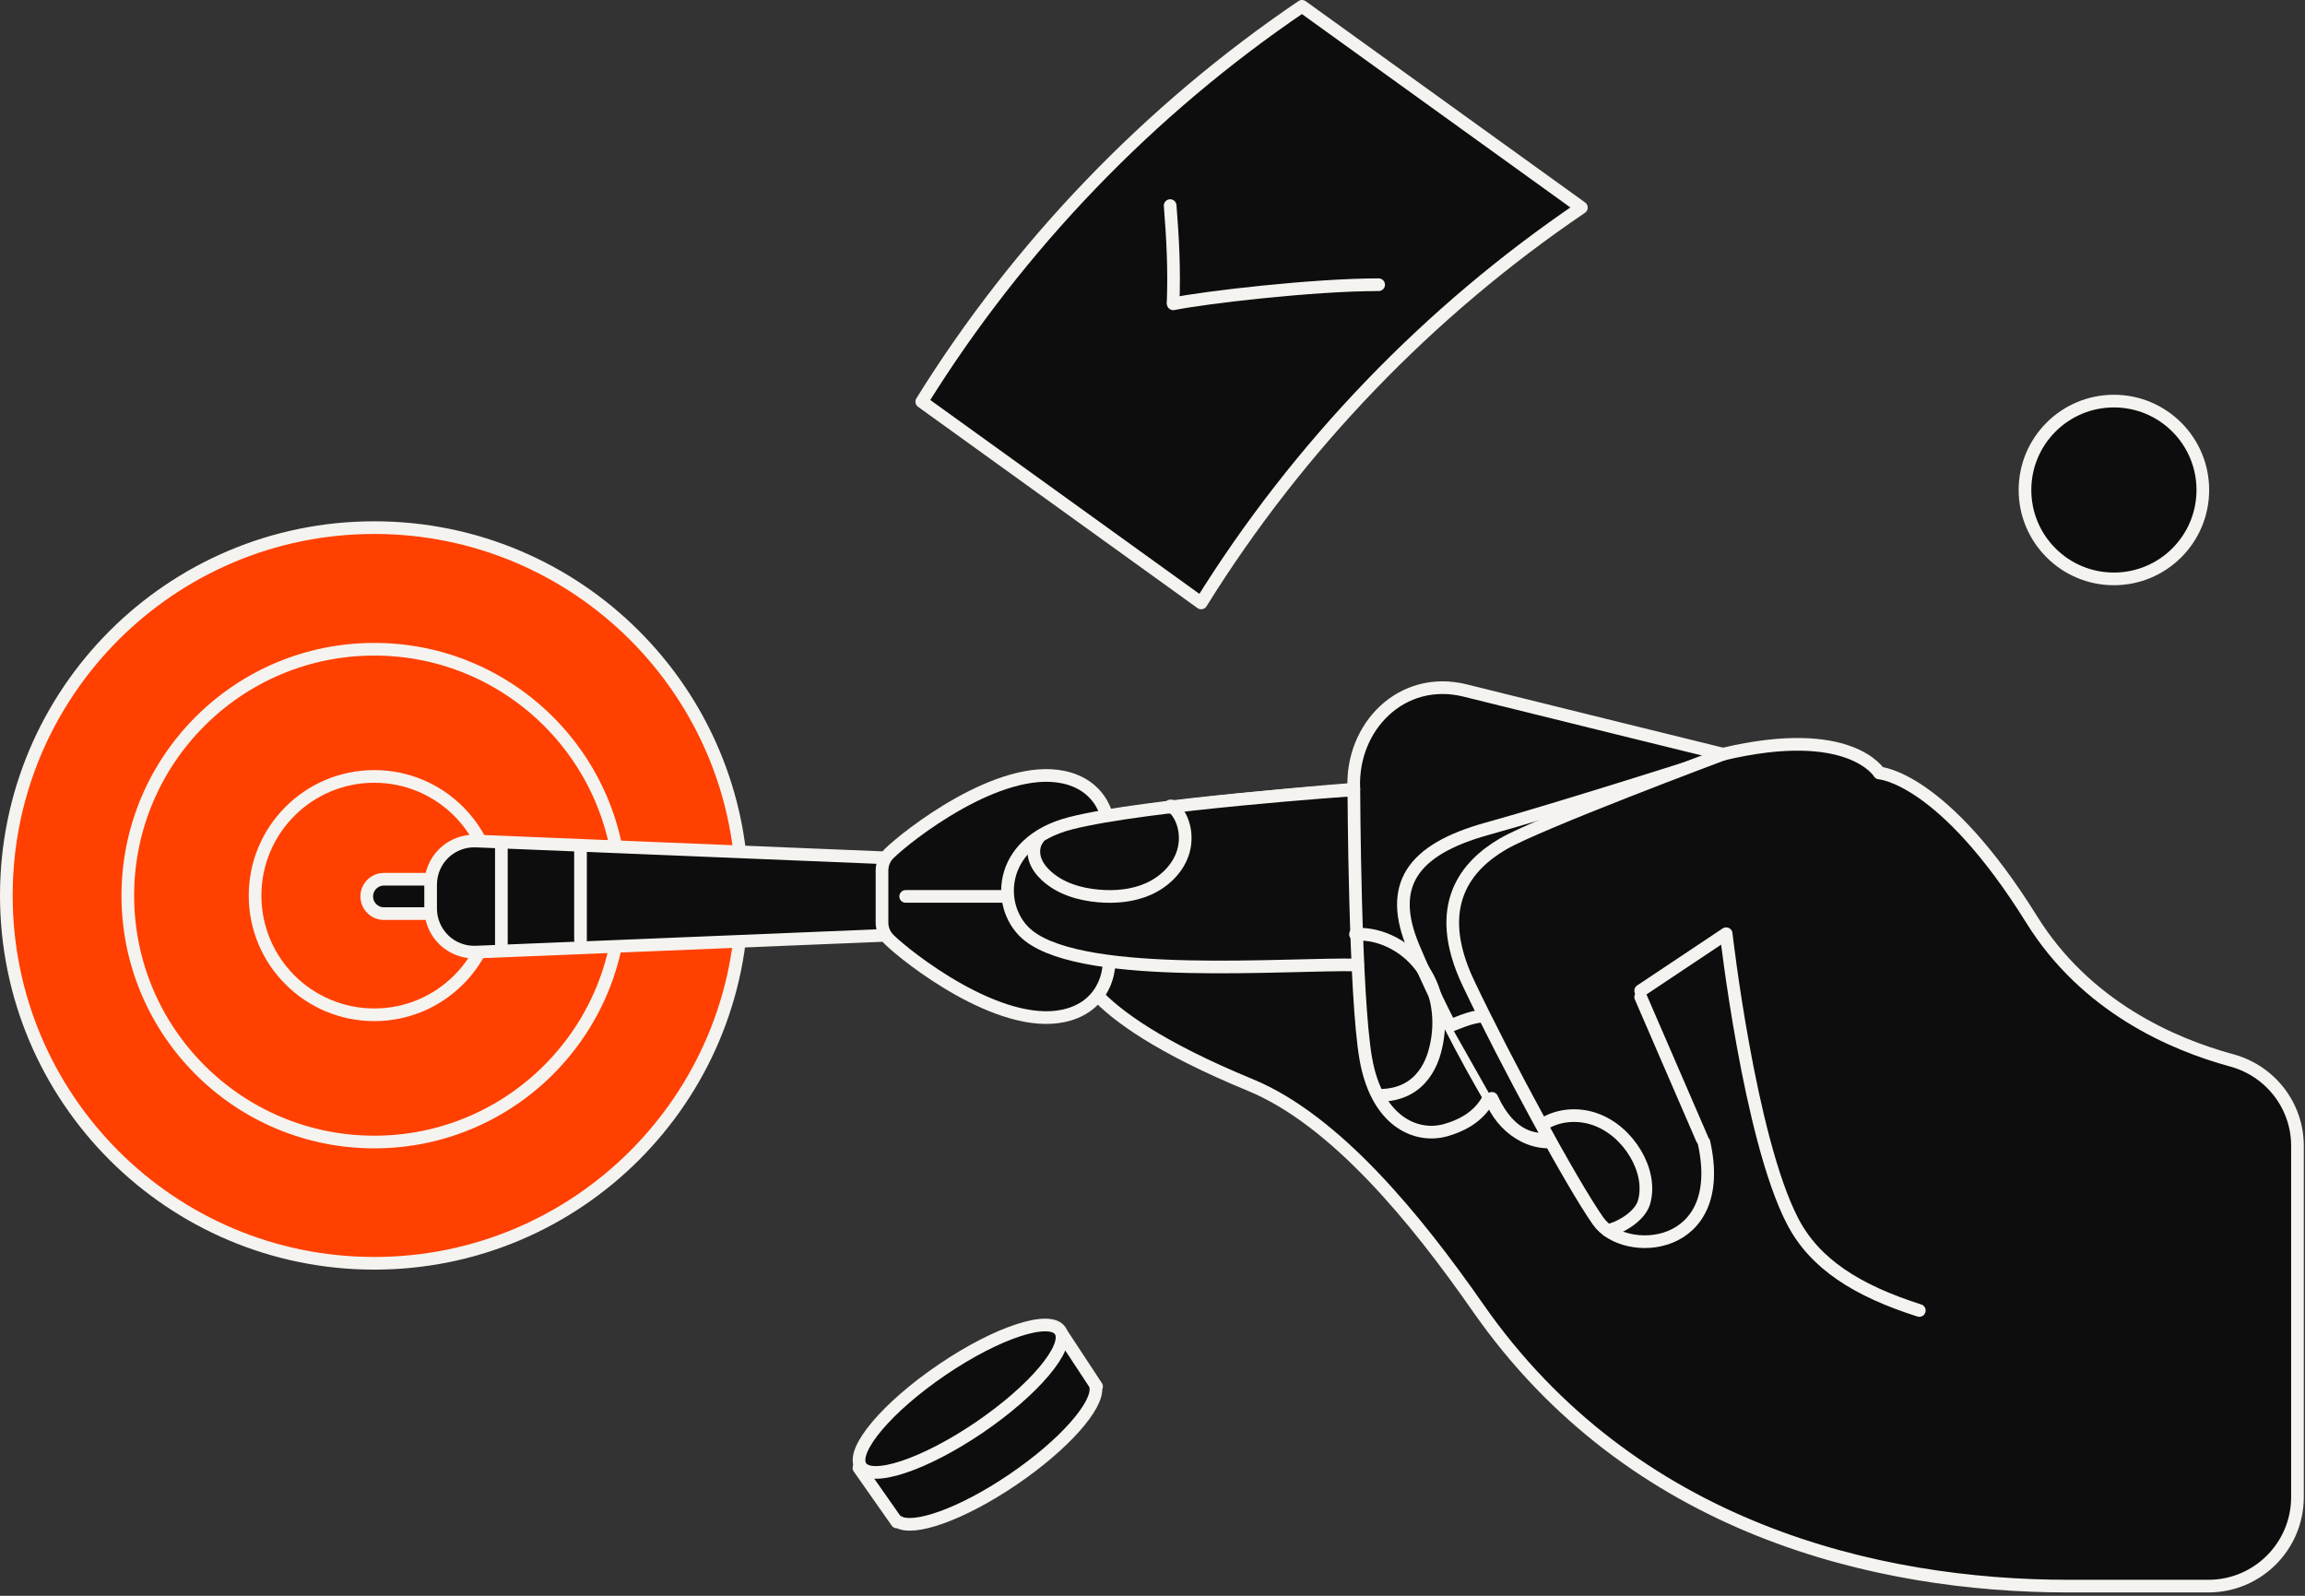 <svg width="364" height="252" viewBox="0 0 364 252" fill="none" xmlns="http://www.w3.org/2000/svg">
<rect x="0" y="0" width="364" height="252" fill="#333333" stroke="none"/>
<path d="M135.642 231.801L141.636 240.344L141.758 240.261C144.15 241.868 151.888 239.118 159.929 233.663C167.97 228.208 173.502 221.956 173.044 219.036L173.166 218.953L167.708 210.659L135.642 231.801Z" fill="#0D0D0D" stroke="#F5F3EF" stroke-width="2" stroke-linecap="round" stroke-linejoin="round"/>
<path d="M167.45 210.184C169.044 212.717 163.278 219.558 154.572 225.465C145.866 231.371 137.514 234.106 135.918 231.574C134.324 229.041 140.09 222.199 148.797 216.293C157.503 210.386 165.854 207.651 167.45 210.184Z" fill="#0D0D0D" stroke="#F5F3EF" stroke-width="2" stroke-linecap="round" stroke-linejoin="round"/>
<path d="M145.563 63.43C160.891 38.76 181.494 17.341 205.609 1L249.729 32.782C225.613 49.122 205.011 70.546 189.683 95.212L145.563 63.43Z" fill="#0D0D0D" stroke="#F5F3EF" stroke-width="2" stroke-linecap="round" stroke-linejoin="round"/>
<path d="M185.282 47.98C190.048 47.002 207.239 44.961 217.712 44.961" stroke="#F5F3EF" stroke-width="2" stroke-linecap="round" stroke-linejoin="round"/>
<path d="M184.789 32.467C185.202 37.652 185.463 42.563 185.254 47.84" stroke="#F5F3EF" stroke-width="2" stroke-linecap="round" stroke-linejoin="round"/>
<path d="M59.108 199.494C91.2 199.494 117.215 173.487 117.215 141.407C117.215 109.327 91.2 83.32 59.108 83.32C27.016 83.32 1 109.327 1 141.407C1 173.487 27.016 199.494 59.108 199.494Z" fill="#FF4000" stroke="#F5F3EF" stroke-width="2" stroke-linecap="round" stroke-linejoin="round"/>
<path d="M59.107 180.344C80.604 180.344 98.03 162.924 98.03 141.435C98.03 119.946 80.604 102.526 59.107 102.526C37.611 102.526 20.184 119.946 20.184 141.435C20.184 162.924 37.611 180.344 59.107 180.344Z" fill="#FF4000" stroke="#F5F3EF" stroke-width="2" stroke-linecap="round" stroke-linejoin="round"/>
<path d="M59.108 160.251C69.506 160.251 77.935 151.825 77.935 141.43C77.935 131.036 69.506 122.609 59.108 122.609C48.709 122.609 40.28 131.036 40.28 141.43C40.28 151.825 48.709 160.251 59.108 160.251Z" fill="#FF4000" stroke="#F5F3EF" stroke-width="2" stroke-linecap="round" stroke-linejoin="round"/>
<path d="M170.072 151.248C170.072 151.248 168.745 159.503 197.464 171.344C210.865 176.869 223.6 192.446 233.399 206.512C257.757 241.479 296.472 250.473 326.627 250.473H348.74C356.513 250.473 362.81 244.173 362.81 236.407V180.942C362.81 174.611 358.534 169.11 352.426 167.45C343.028 164.896 329.39 158.946 320.847 145.221C306.776 122.611 296.781 122.074 296.781 122.074C296.781 122.074 292.2 114.319 272.097 119.095C272.097 119.095 241.441 111.557 231.389 109.047C221.337 106.533 213.295 114.825 213.797 124.62C213.797 124.62 184.689 126.845 169.066 129.897C154.49 132.743 158.136 150.622 170.072 151.248Z" fill="#0D0D0D" stroke="#F5F3EF" stroke-width="2" stroke-linecap="round" stroke-linejoin="round"/>
<path d="M214.399 152.293L170.073 151.263" stroke="#F5F3EF" stroke-width="2" stroke-linecap="round" stroke-linejoin="round"/>
<path d="M57.916 141.561C57.916 140.065 59.136 138.846 60.632 138.846H70.916C71.682 138.846 72.304 139.468 72.304 140.234V142.888C72.304 143.654 71.682 144.275 70.916 144.275H60.632C59.136 144.275 57.916 143.056 57.916 141.561Z" fill="#0D0D0D" stroke="#F5F3EF" stroke-width="2" stroke-linecap="round" stroke-linejoin="round"/>
<path d="M70.118 148.441C68.774 147.154 68.004 145.345 68.004 143.485V139.676C68.004 137.815 68.774 136.007 70.118 134.72C71.462 133.433 73.299 132.735 75.16 132.811L141.286 135.522C143.287 135.606 144.867 137.25 144.867 139.255V143.91C144.867 145.915 143.287 147.559 141.286 147.643L75.16 150.353C73.299 150.429 71.462 149.736 70.118 148.445V148.441Z" fill="#0D0D0D" stroke="#F5F3EF" stroke-width="2" stroke-linecap="round" stroke-linejoin="round"/>
<path d="M79.175 133.916V149.064" stroke="#F5F3EF" stroke-width="2" stroke-linecap="round" stroke-linejoin="round"/>
<path d="M91.673 134.354V148.472" stroke="#F5F3EF" stroke-width="2" stroke-linecap="round" stroke-linejoin="round"/>
<path d="M140.395 148.347C139.685 147.645 139.284 146.687 139.284 145.688V137.461C139.284 136.462 139.685 135.504 140.395 134.802C143.207 132.028 157.755 120.544 167.955 122.729C171.749 123.543 173.51 125.821 174.32 127.589C174.954 128.976 175.207 130.5 175.207 132.036C175.207 135.656 173.815 139.357 172.796 141.574C174.244 144.738 176.454 150.905 174.316 155.56C173.506 157.328 171.745 159.605 167.951 160.419C157.751 162.605 143.203 151.121 140.391 148.347H140.395Z" fill="#0D0D0D" stroke="#F5F3EF" stroke-width="2" stroke-linecap="round" stroke-linejoin="round"/>
<path d="M168.216 141.557H143.022" stroke="#F5F3EF" stroke-width="2" stroke-linecap="round" stroke-linejoin="round"/>
<path d="M235.472 162.657C238.3 173.707 232.773 177.227 228.248 178.482C223.724 179.737 217.443 177.227 215.682 167.179C213.921 157.131 213.797 124.726 213.797 124.726C213.797 124.726 180.878 126.987 169.066 130.003C157.253 133.018 157.161 143.703 162.516 147.825C171.681 154.874 203.336 152.128 214.394 152.384" fill="#0D0D0D"/>
<path d="M235.472 162.657C238.3 173.707 232.773 177.227 228.248 178.482C223.724 179.737 217.443 177.227 215.682 167.179C213.921 157.131 213.797 124.726 213.797 124.726C213.797 124.726 180.878 126.987 169.066 130.003C157.253 133.018 157.161 143.703 162.516 147.825C171.681 154.874 203.336 152.128 214.394 152.384" stroke="#F5F3EF" stroke-width="2" stroke-linecap="round" stroke-linejoin="round"/>
<path d="M163.92 132.441C163.238 133.304 163.11 134.522 163.418 135.581C163.727 136.64 164.417 137.546 165.227 138.291C167.441 140.328 170.494 141.23 173.49 141.487C176.141 141.716 178.881 141.471 181.32 140.396C183.754 139.322 185.864 137.353 186.746 134.839C187.629 132.329 187.128 129.29 185.226 127.43C185.106 127.313 184.929 127.197 184.793 127.289C184.657 127.381 184.917 127.63 184.942 127.466" stroke="#F5F3EF" stroke-width="2" stroke-linecap="round" stroke-linejoin="round"/>
<path d="M217.816 172.973C224.959 172.973 226.399 166.838 226.748 165.358C227.719 161.245 227.129 156.706 224.783 153.189C222.44 149.673 218.281 147.327 214.057 147.532" stroke="#F5F3EF" stroke-width="2" stroke-linecap="round" stroke-linejoin="round"/>
<path d="M333.822 91.415C341.578 91.415 347.865 85.131 347.865 77.378C347.865 69.625 341.578 63.34 333.822 63.34C326.067 63.34 319.78 69.625 319.78 77.378C319.78 85.131 326.067 91.415 333.822 91.415Z" fill="#0D0D0D" stroke="#F5F3EF" stroke-width="2" stroke-linecap="round" stroke-linejoin="round"/>
<path d="M270.592 119.945C270.592 119.945 245.862 127.833 234.903 130.856C222.758 134.212 219.176 139.97 223.199 149.569C228.077 161.209 234.005 171.297 236.267 175.19C238.529 179.083 243.68 182.147 248.958 179.107" stroke="#F5F3EF" stroke-width="2" stroke-linecap="round" stroke-linejoin="round"/>
<path d="M235.592 173.445C238.592 179.945 242.551 179.945 244.356 179.945C244.978 178.763 244.32 173.794 244.356 172.455C244.424 169.857 243.903 167.202 242.551 164.981C241.2 162.76 238.965 161.02 236.406 160.57C233.591 160.077 231.755 160.907 229.092 161.945" fill="#0D0D0D" stroke="#F5F3EF" stroke-width="2" stroke-linecap="round" stroke-linejoin="round"/>
<path d="M272.101 119.099C272.101 119.099 242.877 130.025 237.321 133.293C231.766 136.556 225.99 142.839 231.894 155.273C237.799 167.707 248.227 186.925 252.375 192.827C256.522 198.729 272.979 197.726 269.085 180.393" fill="#0D0D0D"/>
<path d="M272.101 119.099C272.101 119.099 242.877 130.025 237.321 133.293C231.766 136.556 225.99 142.839 231.894 155.273C237.799 167.707 248.227 186.925 252.375 192.827C256.522 198.729 272.979 197.726 269.085 180.393" stroke="#F5F3EF" stroke-width="2" stroke-linecap="round" stroke-linejoin="round"/>
<path d="M253.895 194.321C256.025 193.848 259.005 192 259.623 189.854C260.361 187.28 259.643 184.462 258.271 182.16C256.811 179.71 254.565 177.681 251.873 176.735C249.182 175.789 246.041 176.017 243.651 177.569C243.671 177.75 243.687 177.93 243.707 178.11" stroke="#F5F3EF" stroke-width="2" stroke-linecap="round" stroke-linejoin="round"/>
<path d="M259.092 156.446L272.592 147.446C272.592 147.446 276.255 179.584 283.049 192.783C286.57 199.626 293.303 203.827 303.092 206.946" stroke="#F5F3EF" stroke-width="2" stroke-linecap="round" stroke-linejoin="round"/>
<path d="M268.8 179.871L259.092 157.445" stroke="#F5F3EF" stroke-width="2" stroke-linecap="round"/>
</svg>
